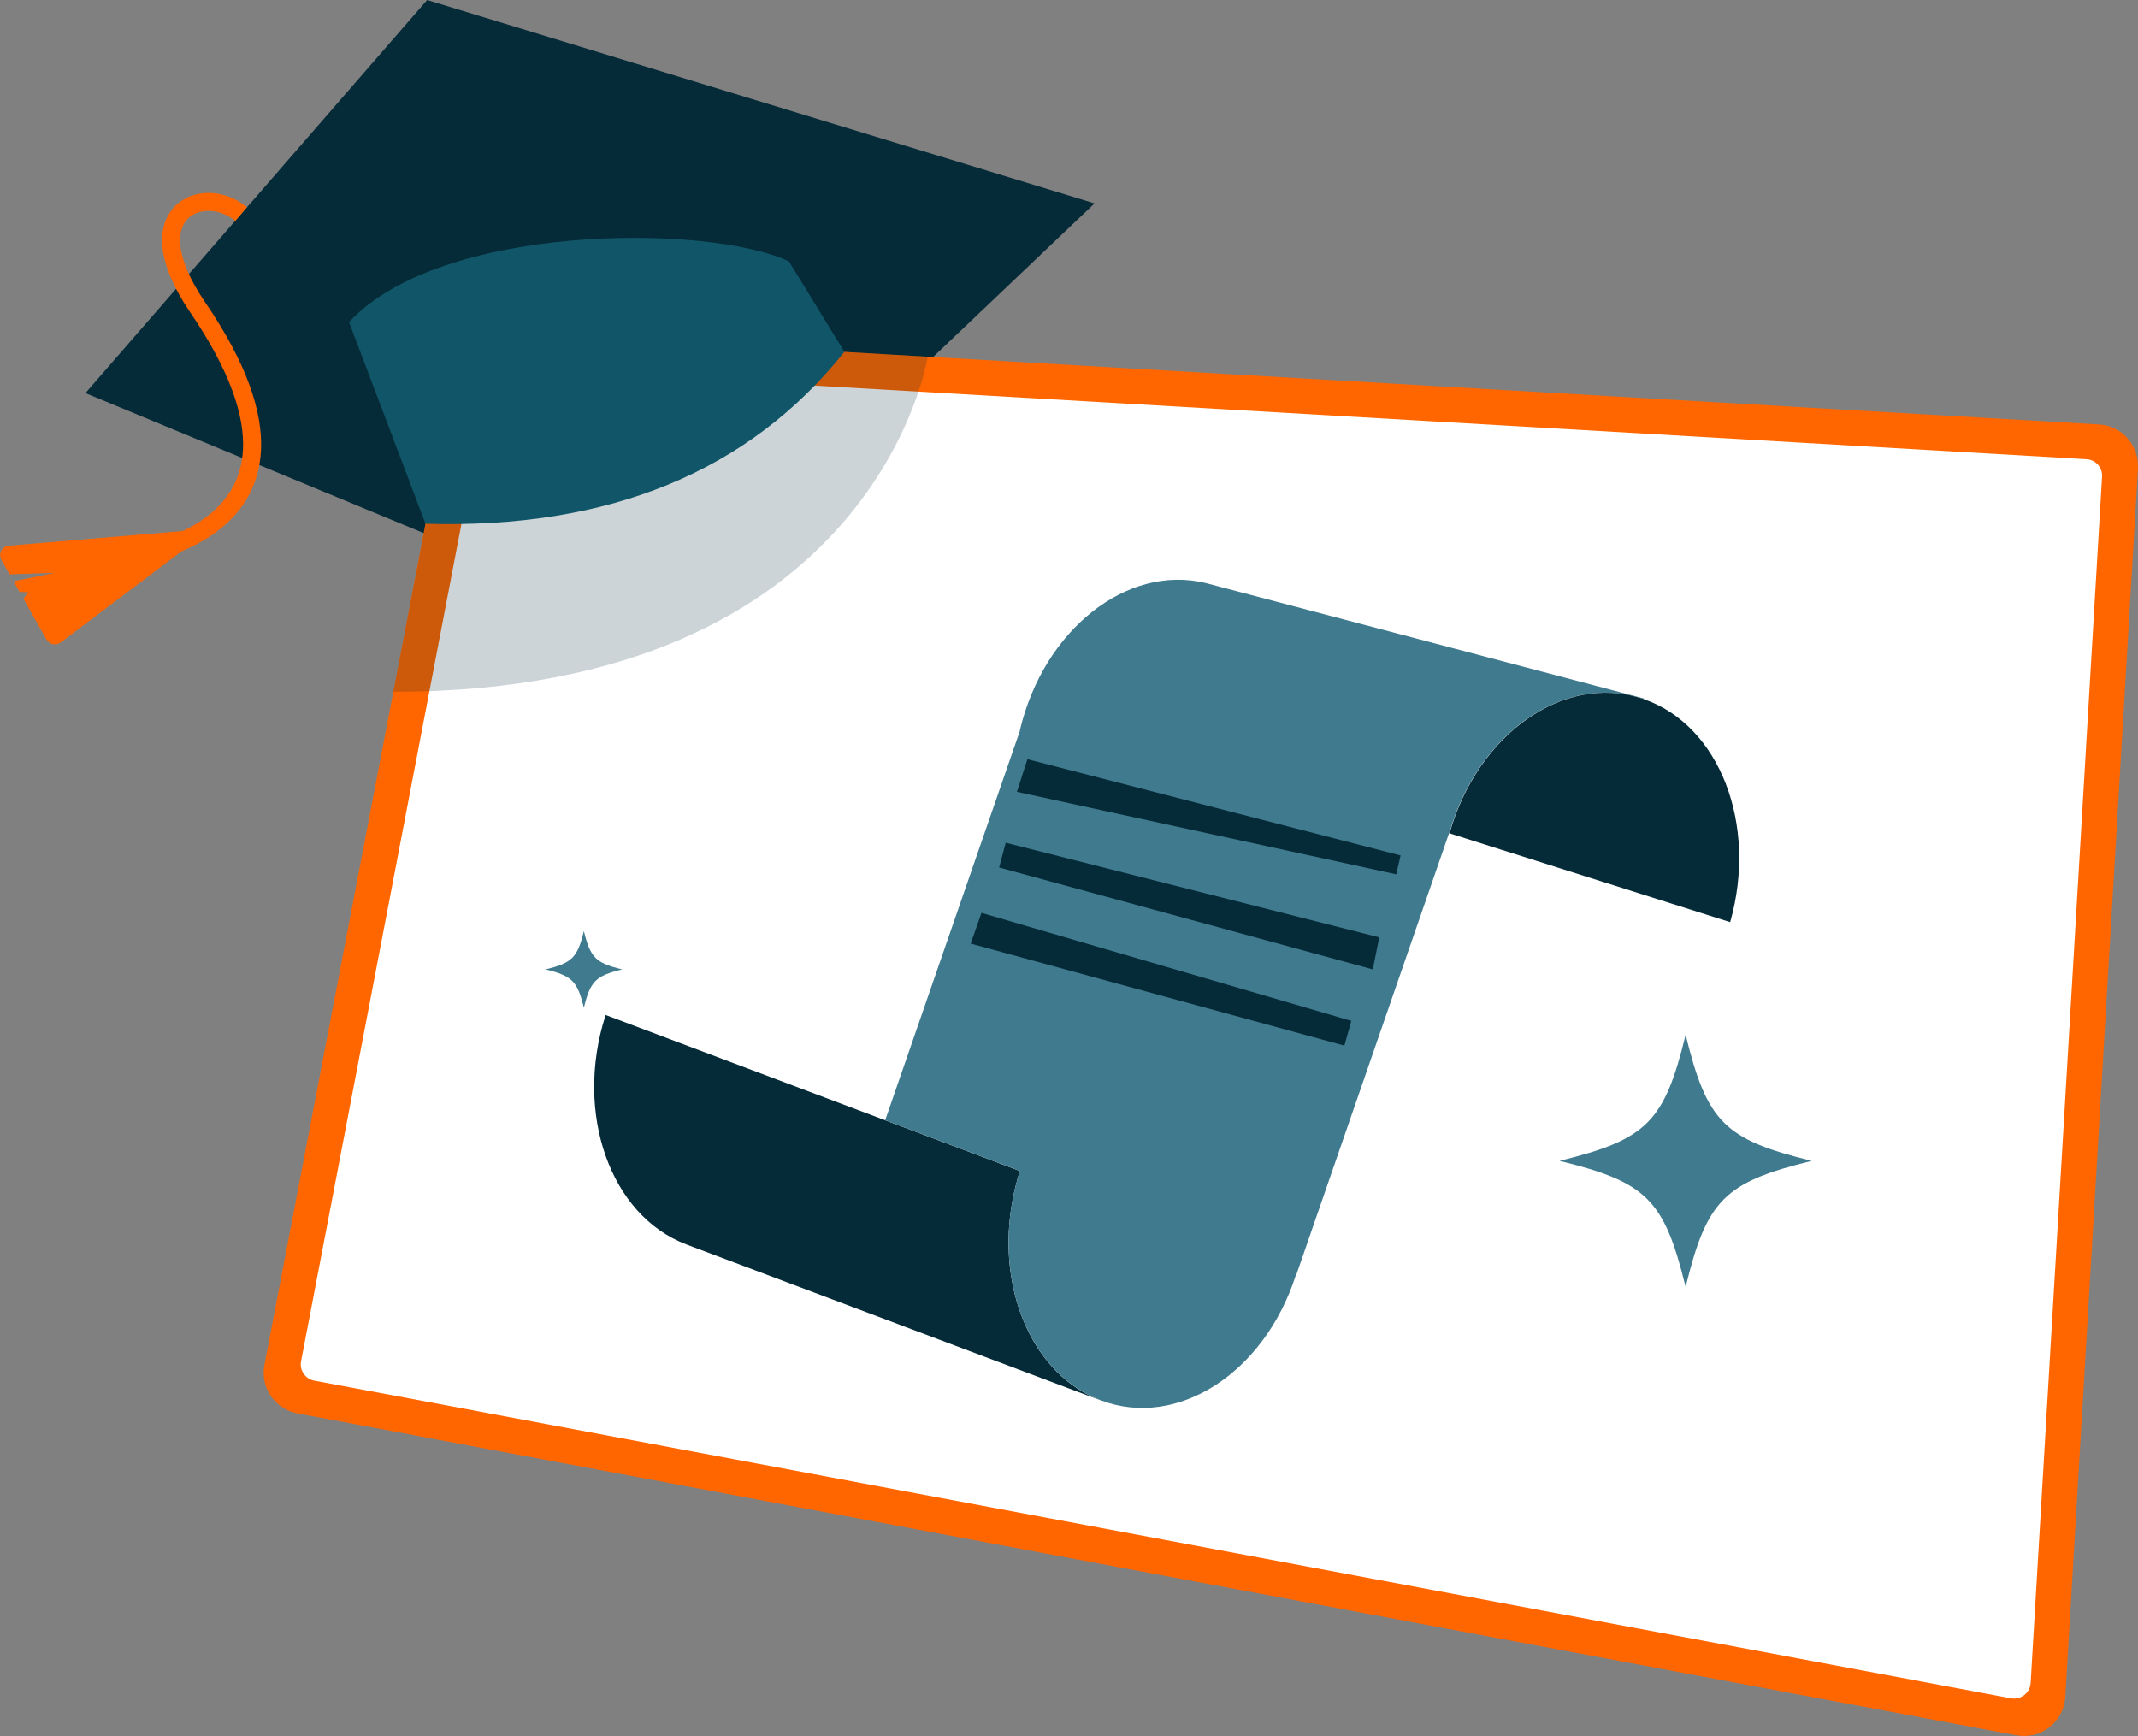 <?xml version="1.0" encoding="UTF-8"?>
<svg xmlns="http://www.w3.org/2000/svg" id="Layer_2" viewBox="0 0 181.44 147.33">
  <rect x="0" y="0" width="181.44" height="147.33" fill="#808080" stroke="none"/>
  <defs>
    <style>.cls-1{fill:#fff;}.cls-2{fill:#407a8e;}.cls-3{fill:#f60;}.cls-4{fill:#115668;}.cls-5{opacity:.2;}.cls-5,.cls-6{fill:#062b38;}.cls-7{fill:none;stroke:#f60;stroke-miterlimit:10;stroke-width:1.53px;}</style>
  </defs>
  <g id="NEW">
    <polygon class="cls-6" points="36.25 0 92.89 17.26 55.13 53.18 7.25 33.36 36.25 0"></polygon>
    <path class="cls-3" d="m181.44,39.74l-6.17,104.28c-.12,2.11-2.07,3.63-4.15,3.25L25.24,119.95c-1.91-.36-3.17-2.2-2.8-4.11L38.68,31.02c.33-1.73,1.89-2.95,3.65-2.85l135.8,7.85c1.94.11,3.42,1.78,3.3,3.71Z"></path>
    <path class="cls-1" d="m25.55,115.53l15.93-83.18c.13-.69.76-1.18,1.46-1.14l134.13,7.76c.77.04,1.37.71,1.32,1.48l-6.06,102.38c-.05.84-.83,1.45-1.66,1.3L26.67,117.17c-.76-.14-1.27-.88-1.12-1.64Z"></path>
    <path class="cls-7" d="m20.46,18.17c-3.13-2.66-9.25-.25-3.69,7.9,14.07,20.63-8.44,21.56-8.44,21.56"></path>
    <path class="cls-3" d="m.11,47.5l.7,1.24,3.86-.13-3.52.72.51.9.72.04-.39.55,1.96,3.46c.24.42.8.54,1.19.25l10.26-7.74.17-1.73-14.82,1.25c-.59.05-.92.69-.63,1.2Z"></path>
    <path class="cls-5" d="m71.66,29.87l7.07.41s-4.38,28.43-45.35,28.43l5.89-30.58,32.39,1.74Z"></path>
    <path class="cls-4" d="m29.62,27.34c7.73-8.38,30.43-8.38,37.33-5.16l4.71,7.68c-8.12,10.17-19.97,15.04-35.55,14.59l-6.49-17.12Z"></path>
    <path class="cls-6" d="m58.24,105.61l35.2,13.25c-5.67-2.13-8.74-9.09-7.62-16.37.16-1.03.4-2.08.73-3.11l-11.41-4.3-23.74-8.94-.02.05c-2.66,8.3.42,16.99,6.87,19.42Z"></path>
    <path class="cls-2" d="m86.55,99.37c-.33,1.04-.57,2.08-.73,3.11-1.12,7.28,1.95,14.24,7.62,16.37,6.47,2.44,13.86-2.32,16.53-10.63h.03s12.98-37.53,12.98-37.53h.02c2.39-8.4,9.66-13.53,16.23-11.44.09.03.18.06.27.09l.02-.06-37.24-9.81c-6.68-1.59-13.72,4.01-15.73,12.51v.05s-11.43,33.04-11.43,33.04l11.41,4.3Z"></path>
    <path class="cls-6" d="m123.01,70.7v.02s23.82,7.54,23.82,7.54c2.36-8.3-.91-16.7-7.31-18.92-.09-.03-.18-.06-.27-.09-6.57-2.08-13.84,3.04-16.23,11.45Z"></path>
    <polygon class="cls-6" points="118.86 72.6 118.49 74.2 86.3 67.2 87.19 64.43 118.86 72.6"></polygon>
    <polygon class="cls-6" points="85.35 71.52 84.79 73.62 116.5 82.27 117.05 79.55 85.35 71.52"></polygon>
    <polygon class="cls-6" points="114.68 86.64 114.09 88.74 82.38 80.08 83.29 77.47 114.68 86.64"></polygon>
    <path class="cls-2" d="m132.35,98.52c7.41,1.81,8.88,3.29,10.7,10.7,1.81-7.41,3.29-8.88,10.7-10.7-7.41-1.81-8.88-3.29-10.7-10.7-1.81,7.41-3.29,8.88-10.7,10.7Z"></path>
    <path class="cls-2" d="m46.3,82.27c2.25.55,2.7,1,3.25,3.25.55-2.25,1-2.7,3.25-3.25-2.25-.55-2.7-1-3.25-3.25-.55,2.25-1,2.7-3.25,3.25Z"></path>
  </g>
</svg>
